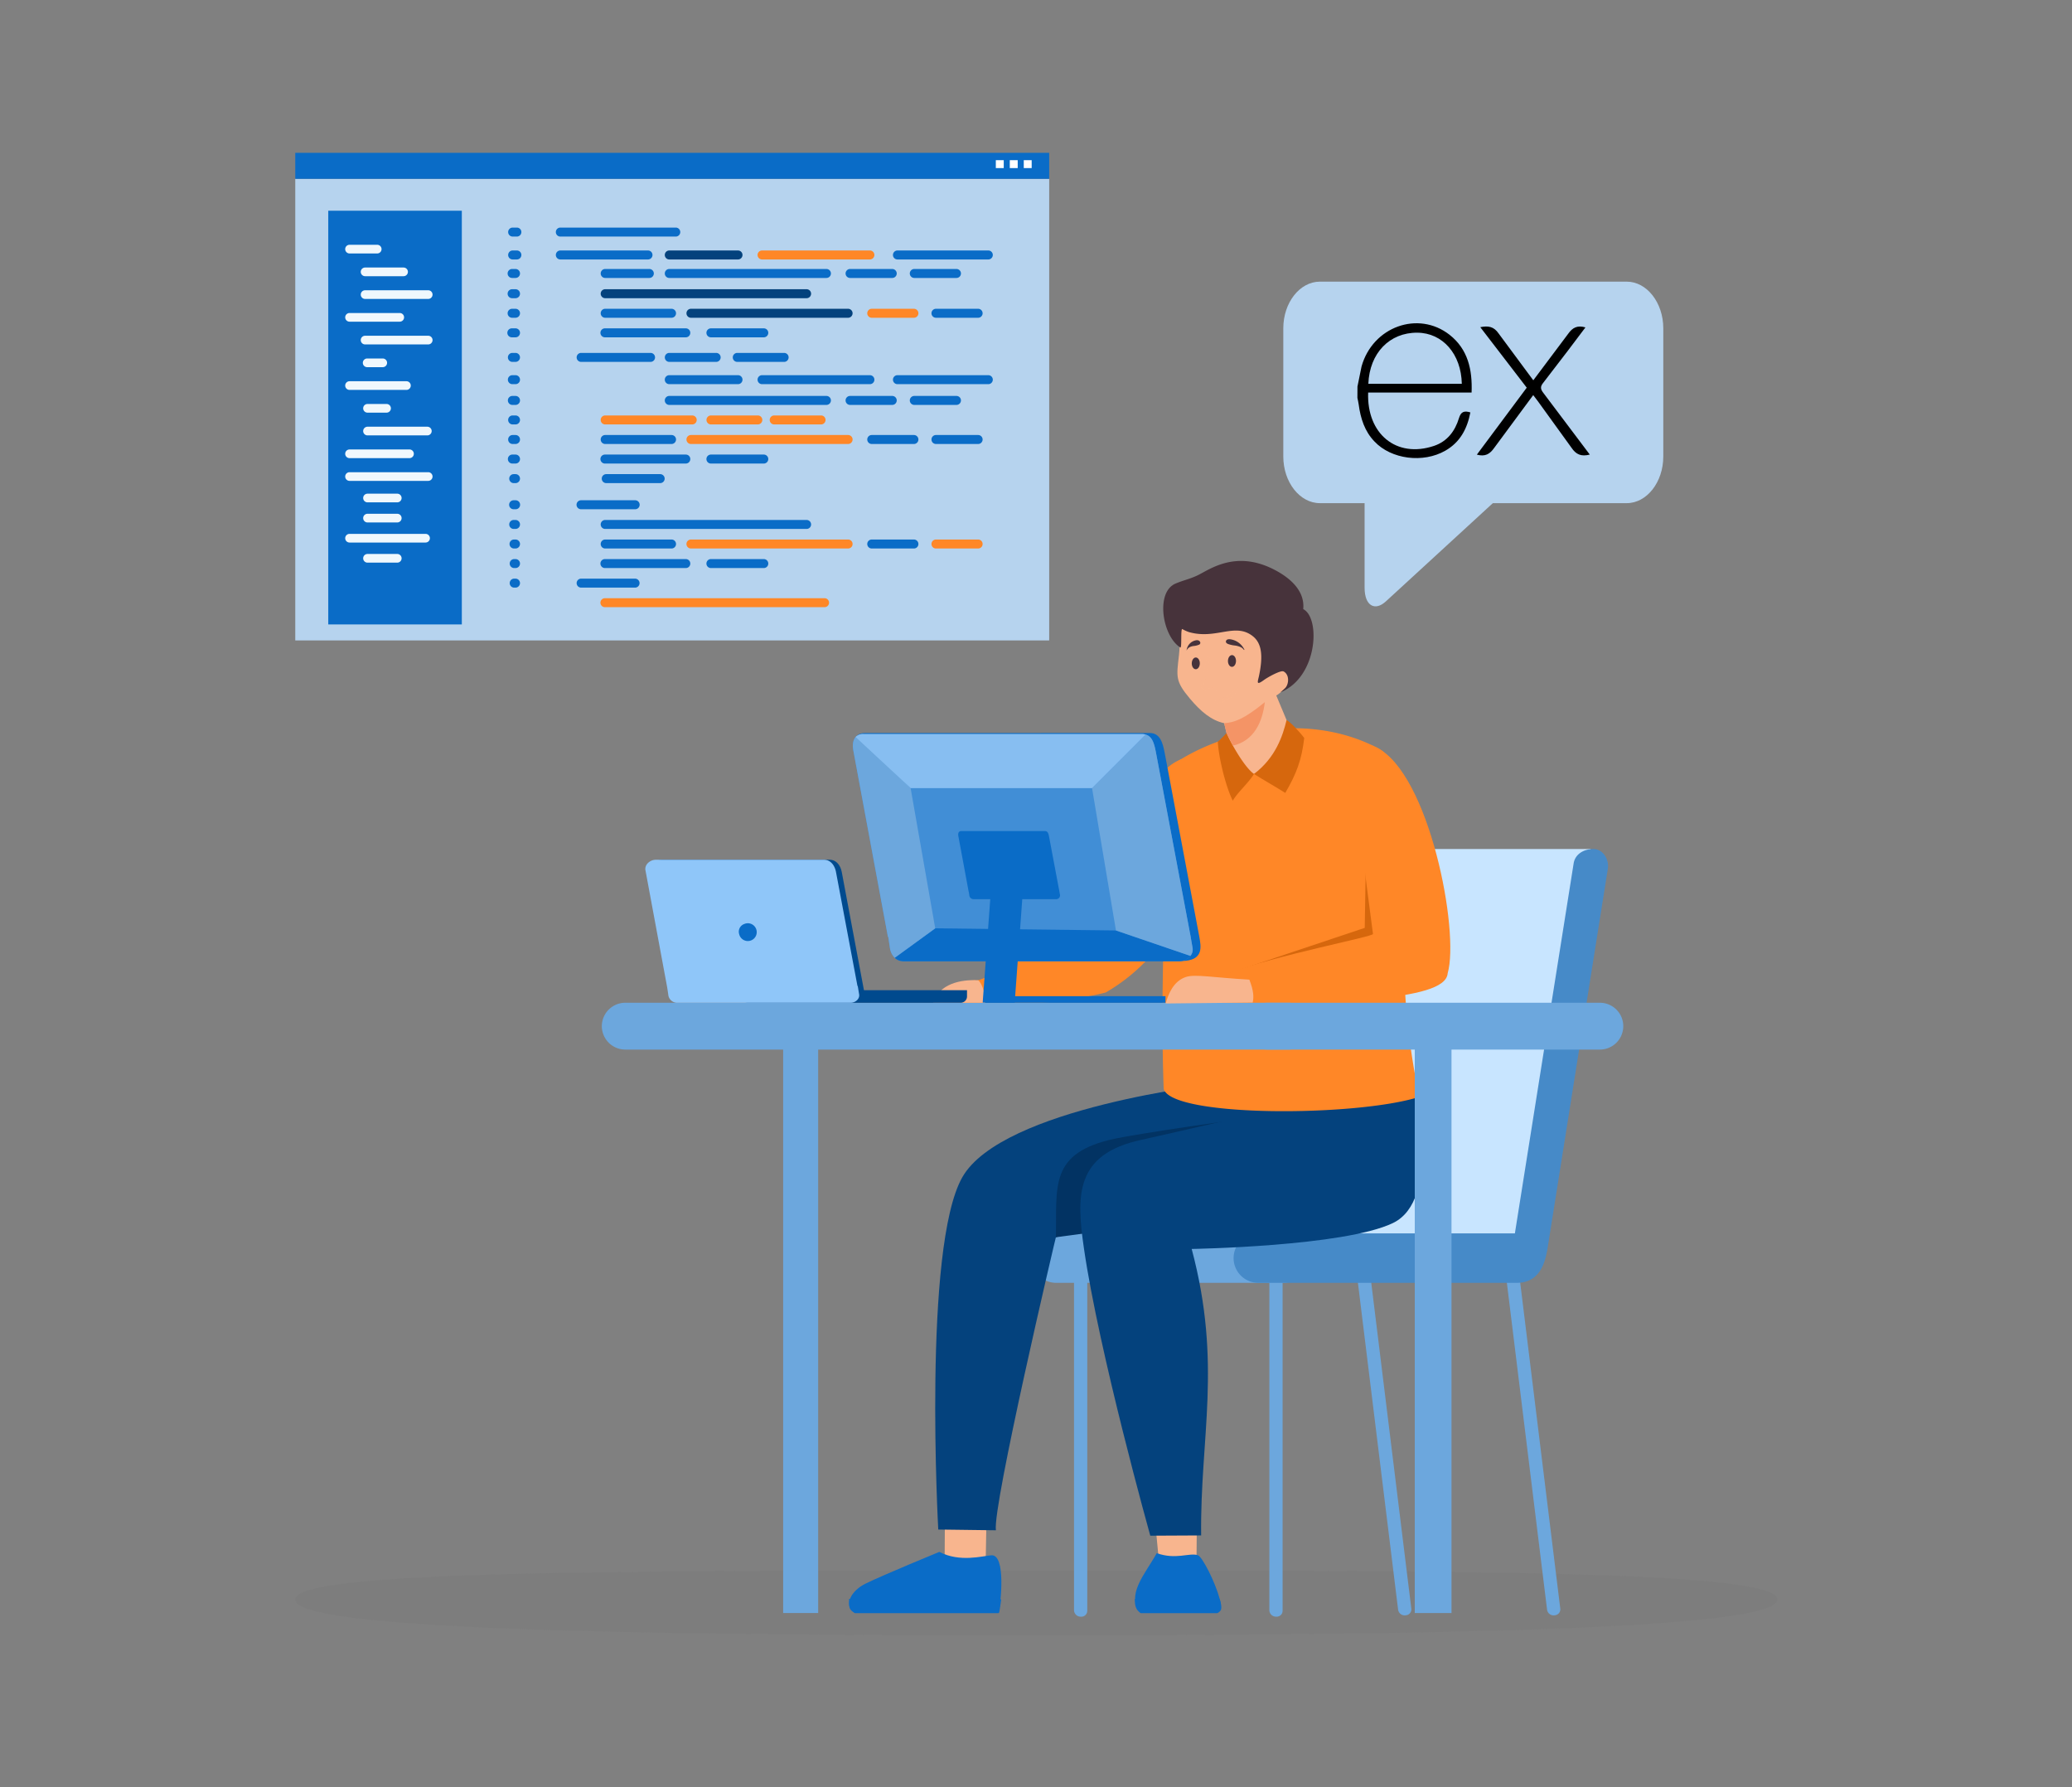 <svg xmlns="http://www.w3.org/2000/svg" xmlns:xlink="http://www.w3.org/1999/xlink" width="800" height="690" viewBox="0 0 800 690">
  <rect x="0" y="0" width="800" height="690" fill="#808080" stroke="none"/>
  <defs>
    <clipPath id="clip-path">
      <rect id="Rectangle_210" data-name="Rectangle 210" width="572.224" height="24.914" fill="none"/>
    </clipPath>
  </defs>
  <g id="ExpressJs" transform="translate(-204 -122)">
    <rect id="Rectangle_247" data-name="Rectangle 247" width="800" height="690" transform="translate(204 122)" opacity="0"/>
    <g id="ExpressJs-2" data-name="ExpressJs" transform="translate(-1626 8)">
      <g id="Group_1287" data-name="Group 1287" transform="translate(1944 720.428)" opacity="0.15">
        <g id="Group_1286" data-name="Group 1286" transform="translate(0 0)">
          <g id="Group_1285" data-name="Group 1285" clip-path="url(#clip-path)">
            <path id="Path_788" data-name="Path 788" d="M714.385,1742.947c0,11.481-130.97,13.789-288.986,13.789s-283.237-2.308-283.237-13.789,128.044-11.123,286.059-11.123,286.164-.357,286.164,11.123" transform="translate(-142.162 -1731.823)" fill="#6d6d6d"/>
          </g>
        </g>
      </g>
      <path id="Path_1142" data-name="Path 1142" d="M596.931,204.809H887.9a.061.061,0,0,1,.061.061V383a.061.061,0,0,1-.061.061H596.931a.061.061,0,0,1-.061-.061V204.87a.061.061,0,0,1,.061-.061" transform="translate(1347.13 -21.802)" fill="#b6d3ee" fill-rule="evenodd"/>
      <path id="Path_1143" data-name="Path 1143" d="M938.312,675.18h84.8a1.735,1.735,0,0,0,0-3.47h-84.8a1.735,1.735,0,1,0,0,3.47" transform="translate(1125.25 -326.759)" fill="#ff8727" fill-rule="evenodd"/>
      <path id="Path_1146" data-name="Path 1146" d="M938.313,631.633H969.54a1.735,1.735,0,1,0,0-3.47H938.313a1.735,1.735,0,1,0,0,3.47" transform="translate(1125.25 -298.317)" fill="#0a6cc7" fill-rule="evenodd"/>
      <path id="Path_1147" data-name="Path 1147" d="M938.607,609.861h25.615a1.735,1.735,0,1,0,0-3.47H938.607a1.735,1.735,0,0,0,0,3.47" transform="translate(1125.058 -284.096)" fill="#0a6cc7" fill-rule="evenodd"/>
      <path id="Path_1148" data-name="Path 1148" d="M938.606,588.088h77.763a1.735,1.735,0,0,0,0-3.47H938.606a1.735,1.735,0,1,0,0,3.47" transform="translate(1125.058 -269.875)" fill="#0a6cc7" fill-rule="evenodd"/>
      <path id="Path_1149" data-name="Path 1149" d="M1056.3,631.633h20.41a1.735,1.735,0,1,0,0-3.47H1056.3a1.735,1.735,0,1,0,0,3.47" transform="translate(1048.189 -298.317)" fill="#0a6cc7" fill-rule="evenodd"/>
      <path id="Path_1150" data-name="Path 1150" d="M1034.082,609.861h60.67a1.735,1.735,0,1,0,0-3.47h-60.67a1.735,1.735,0,0,0,0,3.47" transform="translate(1062.698 -284.096)" fill="#ff8727" fill-rule="evenodd"/>
      <path id="Path_1151" data-name="Path 1151" d="M1235.333,609.861h16.277a1.735,1.735,0,1,0,0-3.47h-16.277a1.735,1.735,0,0,0,0,3.47" transform="translate(931.251 -284.096)" fill="#0a6cc7" fill-rule="evenodd"/>
      <path id="Path_1152" data-name="Path 1152" d="M1306.828,609.861H1323.1a1.735,1.735,0,1,0,0-3.47h-16.277a1.735,1.735,0,0,0,0,3.47" transform="translate(884.554 -284.096)" fill="#ff8727" fill-rule="evenodd"/>
      <path id="Path_1153" data-name="Path 1153" d="M911.832,566.169H932.65a1.735,1.735,0,1,0,0-3.469H911.832a1.735,1.735,0,1,0,0,3.469" transform="translate(1142.546 -255.559)" fill="#0a6cc7" fill-rule="evenodd"/>
      <path id="Path_1154" data-name="Path 1154" d="M938.313,374.8H969.54a1.735,1.735,0,0,0,0-3.47H938.313a1.735,1.735,0,0,0,0,3.47" transform="translate(1125.25 -130.565)" fill="#0a6cc7" fill-rule="evenodd"/>
      <path id="Path_1155" data-name="Path 1155" d="M938.607,353.028h25.615a1.735,1.735,0,1,0,0-3.47H938.607a1.735,1.735,0,0,0,0,3.47" transform="translate(1125.058 -116.345)" fill="#0a6cc7" fill-rule="evenodd"/>
      <path id="Path_1156" data-name="Path 1156" d="M938.606,331.256h77.763a1.735,1.735,0,0,0,0-3.47H938.606a1.735,1.735,0,1,0,0,3.47" transform="translate(1125.058 -102.125)" fill="#04427d" fill-rule="evenodd"/>
      <path id="Path_1157" data-name="Path 1157" d="M1056.3,374.8h20.41a1.735,1.735,0,1,0,0-3.47H1056.3a1.735,1.735,0,0,0,0,3.47" transform="translate(1048.189 -130.565)" fill="#0a6cc7" fill-rule="evenodd"/>
      <path id="Path_1158" data-name="Path 1158" d="M1034.082,353.028h60.67a1.735,1.735,0,1,0,0-3.47h-60.67a1.735,1.735,0,0,0,0,3.47" transform="translate(1062.698 -116.345)" fill="#04427d" fill-rule="evenodd"/>
      <path id="Path_1159" data-name="Path 1159" d="M1235.333,353.028h16.277a1.735,1.735,0,1,0,0-3.47h-16.277a1.735,1.735,0,0,0,0,3.47" transform="translate(931.251 -116.345)" fill="#ff8727" fill-rule="evenodd"/>
      <path id="Path_1160" data-name="Path 1160" d="M1306.828,353.028H1323.1a1.735,1.735,0,1,0,0-3.47h-16.277a1.735,1.735,0,0,0,0,3.47" transform="translate(884.554 -116.345)" fill="#0a6cc7" fill-rule="evenodd"/>
      <path id="Path_1161" data-name="Path 1161" d="M939.78,537.077H960.6a1.735,1.735,0,1,0,0-3.47H939.78a1.735,1.735,0,1,0,0,3.47" transform="translate(1124.292 -236.557)" fill="#0a6cc7" fill-rule="evenodd"/>
      <path id="Path_1162" data-name="Path 1162" d="M938.313,515.3H969.54a1.735,1.735,0,1,0,0-3.47H938.313a1.735,1.735,0,1,0,0,3.47" transform="translate(1125.25 -222.335)" fill="#0a6cc7" fill-rule="evenodd"/>
      <path id="Path_1163" data-name="Path 1163" d="M938.607,493.531h25.615a1.735,1.735,0,1,0,0-3.47H938.607a1.735,1.735,0,0,0,0,3.47" transform="translate(1125.058 -208.115)" fill="#0a6cc7" fill-rule="evenodd"/>
      <path id="Path_1164" data-name="Path 1164" d="M938.606,471.759h33.6a1.735,1.735,0,1,0,0-3.47h-33.6a1.735,1.735,0,1,0,0,3.47" transform="translate(1125.058 -193.894)" fill="#ff8727" fill-rule="evenodd"/>
      <path id="Path_1165" data-name="Path 1165" d="M1056.3,515.3h20.41a1.735,1.735,0,1,0,0-3.47H1056.3a1.735,1.735,0,0,0,0,3.47" transform="translate(1048.189 -222.335)" fill="#0a6cc7" fill-rule="evenodd"/>
      <path id="Path_1166" data-name="Path 1166" d="M1034.082,493.531h60.67a1.735,1.735,0,1,0,0-3.47h-60.67a1.735,1.735,0,0,0,0,3.47" transform="translate(1062.698 -208.115)" fill="#ff8727" fill-rule="evenodd"/>
      <path id="Path_1167" data-name="Path 1167" d="M1235.333,493.531h16.277a1.735,1.735,0,1,0,0-3.47h-16.277a1.735,1.735,0,0,0,0,3.47" transform="translate(931.251 -208.115)" fill="#0a6cc7" fill-rule="evenodd"/>
      <path id="Path_1168" data-name="Path 1168" d="M1306.828,493.531H1323.1a1.735,1.735,0,1,0,0-3.47h-16.277a1.735,1.735,0,0,0,0,3.47" transform="translate(884.554 -208.115)" fill="#0a6cc7" fill-rule="evenodd"/>
      <path id="Path_1169" data-name="Path 1169" d="M1009.956,308.729h60.67a1.735,1.735,0,1,0,0-3.47h-60.67a1.735,1.735,0,1,0,0,3.47" transform="translate(1078.456 -87.411)" fill="#0a6cc7" fill-rule="evenodd"/>
      <path id="Path_1170" data-name="Path 1170" d="M1211.205,308.729h16.277a1.735,1.735,0,0,0,0-3.47h-16.277a1.735,1.735,0,1,0,0,3.47" transform="translate(947.01 -87.411)" fill="#0a6cc7" fill-rule="evenodd"/>
      <path id="Path_1171" data-name="Path 1171" d="M1282.7,308.729h16.277a1.735,1.735,0,1,0,0-3.47H1282.7a1.735,1.735,0,1,0,0,3.47" transform="translate(900.312 -87.411)" fill="#0a6cc7" fill-rule="evenodd"/>
      <path id="Path_1172" data-name="Path 1172" d="M1009.956,288.132h26.532a1.735,1.735,0,0,0,0-3.47h-26.532a1.735,1.735,0,0,0,0,3.47" transform="translate(1078.456 -73.958)" fill="#04427d" fill-rule="evenodd"/>
      <path id="Path_1173" data-name="Path 1173" d="M1113.229,288.132h41.636a1.735,1.735,0,1,0,0-3.47h-41.636a1.735,1.735,0,1,0,0,3.47" transform="translate(1011.003 -73.958)" fill="#ff8727" fill-rule="evenodd"/>
      <path id="Path_1174" data-name="Path 1174" d="M1263.942,288.132h35.08a1.735,1.735,0,0,0,0-3.47h-35.08a1.735,1.735,0,0,0,0,3.47" transform="translate(912.565 -73.958)" fill="#0a6cc7" fill-rule="evenodd"/>
      <path id="Path_1175" data-name="Path 1175" d="M1009.956,450.035h60.67a1.735,1.735,0,1,0,0-3.47h-60.67a1.735,1.735,0,1,0,0,3.47" transform="translate(1078.456 -179.705)" fill="#0a6cc7" fill-rule="evenodd"/>
      <path id="Path_1176" data-name="Path 1176" d="M1211.205,450.035h16.277a1.735,1.735,0,0,0,0-3.47h-16.277a1.735,1.735,0,1,0,0,3.47" transform="translate(947.01 -179.705)" fill="#0a6cc7" fill-rule="evenodd"/>
      <path id="Path_1177" data-name="Path 1177" d="M1282.7,450.035h16.277a1.735,1.735,0,1,0,0-3.47H1282.7a1.735,1.735,0,1,0,0,3.47" transform="translate(900.312 -179.705)" fill="#0a6cc7" fill-rule="evenodd"/>
      <path id="Path_1178" data-name="Path 1178" d="M1009.956,426.938h26.532a1.735,1.735,0,0,0,0-3.47h-26.532a1.735,1.735,0,0,0,0,3.47" transform="translate(1078.456 -164.619)" fill="#0a6cc7" fill-rule="evenodd"/>
      <path id="Path_1179" data-name="Path 1179" d="M1113.229,426.938h41.636a1.735,1.735,0,1,0,0-3.47h-41.636a1.735,1.735,0,1,0,0,3.47" transform="translate(1011.003 -164.619)" fill="#0a6cc7" fill-rule="evenodd"/>
      <path id="Path_1180" data-name="Path 1180" d="M1263.942,426.938h35.08a1.735,1.735,0,0,0,0-3.47h-35.08a1.735,1.735,0,0,0,0,3.47" transform="translate(912.565 -164.619)" fill="#0a6cc7" fill-rule="evenodd"/>
      <rect id="Rectangle_240" data-name="Rectangle 240" width="51.567" height="159.721" transform="translate(1956.744 195.356)" fill="#0a6cc7"/>
      <path id="Path_1181" data-name="Path 1181" d="M1056.36,471.759h18.089a1.735,1.735,0,1,0,0-3.47H1056.36a1.735,1.735,0,1,0,0,3.47" transform="translate(1048.147 -193.894)" fill="#ff8727" fill-rule="evenodd"/>
      <path id="Path_1182" data-name="Path 1182" d="M1126.749,471.759h18.089a1.735,1.735,0,1,0,0-3.47h-18.089a1.735,1.735,0,1,0,0,3.47" transform="translate(1002.173 -193.894)" fill="#ff8727" fill-rule="evenodd"/>
      <path id="Path_1183" data-name="Path 1183" d="M911.832,402.138h26.8a1.735,1.735,0,0,0,0-3.47h-26.8a1.735,1.735,0,1,0,0,3.47" transform="translate(1142.546 -148.421)" fill="#0a6cc7" fill-rule="evenodd"/>
      <path id="Path_1184" data-name="Path 1184" d="M1009.982,402.138h18.089a1.735,1.735,0,1,0,0-3.47h-18.089a1.735,1.735,0,1,0,0,3.47" transform="translate(1078.439 -148.421)" fill="#0a6cc7" fill-rule="evenodd"/>
      <path id="Path_1185" data-name="Path 1185" d="M1085.634,402.138h18.089a1.735,1.735,0,1,0,0-3.47h-18.089a1.735,1.735,0,1,0,0,3.47" transform="translate(1029.027 -148.421)" fill="#0a6cc7" fill-rule="evenodd"/>
      <path id="Path_1186" data-name="Path 1186" d="M674.142,558.721H685.63a1.68,1.68,0,0,0,1.675-1.675h0a1.68,1.68,0,0,0-1.675-1.675H674.142a1.68,1.68,0,0,0-1.675,1.675h0a1.68,1.68,0,0,0,1.675,1.675" transform="translate(1297.754 -250.772)" fill="#f0f8fd" fill-rule="evenodd"/>
      <path id="Path_1187" data-name="Path 1187" d="M654.139,534.808h30.375a1.679,1.679,0,0,0,1.675-1.675h0a1.68,1.68,0,0,0-1.675-1.675H654.139a1.68,1.68,0,0,0-1.675,1.675h0a1.68,1.68,0,0,0,1.675,1.675" transform="translate(1310.819 -235.153)" fill="#f0f8fd" fill-rule="evenodd"/>
      <path id="Path_1188" data-name="Path 1188" d="M654.139,509.495h23.148a1.675,1.675,0,1,0,0-3.35H654.139a1.675,1.675,0,1,0,0,3.35" transform="translate(1310.819 -218.62)" fill="#f0f8fd" fill-rule="evenodd"/>
      <path id="Path_1189" data-name="Path 1189" d="M674.144,484.181h23.1a1.68,1.68,0,0,0,1.675-1.675h0a1.68,1.68,0,0,0-1.675-1.675h-23.1a1.68,1.68,0,0,0-1.675,1.675h0a1.679,1.679,0,0,0,1.675,1.675" transform="translate(1297.753 -202.086)" fill="#f0f8fd" fill-rule="evenodd"/>
      <path id="Path_1190" data-name="Path 1190" d="M674.143,458.868H681.5a1.68,1.68,0,0,0,1.675-1.675h0a1.68,1.68,0,0,0-1.675-1.675h-7.358a1.68,1.68,0,0,0-1.675,1.675h0a1.68,1.68,0,0,0,1.675,1.675" transform="translate(1297.753 -185.553)" fill="#f0f8fd" fill-rule="evenodd"/>
      <path id="Path_1191" data-name="Path 1191" d="M654.139,433.554h21.967a1.675,1.675,0,0,0,0-3.35H654.139a1.675,1.675,0,0,0,0,3.35" transform="translate(1310.819 -169.019)" fill="#f0f8fd" fill-rule="evenodd"/>
      <path id="Path_1192" data-name="Path 1192" d="M673.766,408.241h6.013a1.675,1.675,0,0,0,0-3.35h-6.013a1.675,1.675,0,0,0,0,3.35" transform="translate(1297.999 -152.486)" fill="#f0f8fd" fill-rule="evenodd"/>
      <path id="Path_1193" data-name="Path 1193" d="M671.455,382.928h24.369a1.675,1.675,0,0,0,0-3.35H671.455a1.675,1.675,0,0,0,0,3.35" transform="translate(1299.509 -135.953)" fill="#f0f8fd" fill-rule="evenodd"/>
      <path id="Path_1194" data-name="Path 1194" d="M654.139,357.614h19.385a1.68,1.68,0,0,0,1.675-1.675h0a1.68,1.68,0,0,0-1.675-1.675H654.139a1.68,1.68,0,0,0-1.675,1.675h0a1.68,1.68,0,0,0,1.675,1.675" transform="translate(1310.819 -119.419)" fill="#f0f8fd" fill-rule="evenodd"/>
      <path id="Path_1195" data-name="Path 1195" d="M671.455,332.3h24.369a1.68,1.68,0,0,0,1.675-1.675h0a1.68,1.68,0,0,0-1.675-1.675H671.455a1.68,1.68,0,0,0-1.675,1.675h0a1.68,1.68,0,0,0,1.675,1.675" transform="translate(1299.509 -102.886)" fill="#f0f8fd" fill-rule="evenodd"/>
      <path id="Path_1196" data-name="Path 1196" d="M671.455,306.987H686.31a1.68,1.68,0,0,0,1.675-1.675h0a1.68,1.68,0,0,0-1.675-1.675H671.455a1.68,1.68,0,0,0-1.675,1.675h0a1.68,1.68,0,0,0,1.675,1.675" transform="translate(1299.509 -86.352)" fill="#f0f8fd" fill-rule="evenodd"/>
      <path id="Path_1197" data-name="Path 1197" d="M654.139,281.674h10.682a1.675,1.675,0,0,0,0-3.35H654.139a1.675,1.675,0,0,0,0,3.35" transform="translate(1310.819 -69.819)" fill="#f0f8fd" fill-rule="evenodd"/>
      <path id="Path_1198" data-name="Path 1198" d="M674.142,581.088H685.63a1.675,1.675,0,1,0,0-3.35H674.142a1.675,1.675,0,1,0,0,3.35" transform="translate(1297.754 -265.381)" fill="#f0f8fd" fill-rule="evenodd"/>
      <path id="Path_1199" data-name="Path 1199" d="M654.139,603.453H683.49a1.68,1.68,0,0,0,1.675-1.675h0a1.68,1.68,0,0,0-1.675-1.675H654.139a1.68,1.68,0,0,0-1.675,1.675h0a1.68,1.68,0,0,0,1.675,1.675" transform="translate(1310.819 -279.989)" fill="#f0f8fd" fill-rule="evenodd"/>
      <path id="Path_1200" data-name="Path 1200" d="M674.142,625.82H685.63a1.675,1.675,0,0,0,0-3.35H674.142a1.675,1.675,0,0,0,0,3.35" transform="translate(1297.754 -294.598)" fill="#f0f8fd" fill-rule="evenodd"/>
      <path id="Path_1201" data-name="Path 1201" d="M938.608,308.729h17.041a1.735,1.735,0,1,0,0-3.47H938.608a1.735,1.735,0,0,0,0,3.47" transform="translate(1125.057 -87.411)" fill="#0a6cc7" fill-rule="evenodd"/>
      <path id="Path_1202" data-name="Path 1202" d="M888.678,288.132h33.844a1.735,1.735,0,0,0,0-3.47H888.678a1.735,1.735,0,0,0,0,3.47" transform="translate(1157.669 -73.958)" fill="#0a6cc7" fill-rule="evenodd"/>
      <path id="Path_1203" data-name="Path 1203" d="M888.678,262.647h44.571a1.735,1.735,0,1,0,0-3.47H888.678a1.735,1.735,0,1,0,0,3.47" transform="translate(1157.669 -57.313)" fill="#0a6cc7" fill-rule="evenodd"/>
      <path id="Path_1204" data-name="Path 1204" d="M835.595,262.647h1.631a1.735,1.735,0,1,0,0-3.47h-1.631a1.735,1.735,0,1,0,0,3.47" transform="translate(1192.34 -57.313)" fill="#0a6cc7" fill-rule="evenodd"/>
      <path id="Path_1205" data-name="Path 1205" d="M835.595,288.132h1.631a1.735,1.735,0,1,0,0-3.47h-1.631a1.735,1.735,0,0,0,0,3.47" transform="translate(1192.34 -73.958)" fill="#0a6cc7" fill-rule="evenodd"/>
      <path id="Path_1206" data-name="Path 1206" d="M834.7,374.8h1.415a1.735,1.735,0,0,0,0-3.47H834.7a1.735,1.735,0,1,0,0,3.47" transform="translate(1192.924 -130.565)" fill="#0a6cc7" fill-rule="evenodd"/>
      <path id="Path_1207" data-name="Path 1207" d="M834.995,353.028h1.313a1.735,1.735,0,0,0,0-3.47h-1.313a1.735,1.735,0,0,0,0,3.47" transform="translate(1192.732 -116.345)" fill="#0a6cc7" fill-rule="evenodd"/>
      <path id="Path_1208" data-name="Path 1208" d="M834.995,331.256h1.313a1.735,1.735,0,0,0,0-3.47h-1.313a1.735,1.735,0,1,0,0,3.47" transform="translate(1192.732 -102.125)" fill="#0a6cc7" fill-rule="evenodd"/>
      <path id="Path_1209" data-name="Path 1209" d="M834.995,308.729h1.313a1.735,1.735,0,1,0,0-3.47h-1.313a1.735,1.735,0,1,0,0,3.47" transform="translate(1192.732 -87.411)" fill="#0a6cc7" fill-rule="evenodd"/>
      <path id="Path_1210" data-name="Path 1210" d="M835.28,450.035h1.214a1.735,1.735,0,0,0,0-3.47H835.28a1.735,1.735,0,1,0,0,3.47" transform="translate(1192.546 -179.705)" fill="#0a6cc7" fill-rule="evenodd"/>
      <path id="Path_1211" data-name="Path 1211" d="M835.28,426.938h1.214a1.735,1.735,0,0,0,0-3.47H835.28a1.735,1.735,0,1,0,0,3.47" transform="translate(1192.546 -164.619)" fill="#0a6cc7" fill-rule="evenodd"/>
      <path id="Path_1212" data-name="Path 1212" d="M835.306,402.138h1.2a1.735,1.735,0,1,0,0-3.47h-1.2a1.735,1.735,0,1,0,0,3.47" transform="translate(1192.529 -148.421)" fill="#0a6cc7" fill-rule="evenodd"/>
      <path id="Path_1213" data-name="Path 1213" d="M836.793,537.077h.689a1.735,1.735,0,1,0,0-3.47h-.689a1.735,1.735,0,1,0,0,3.47" transform="translate(1191.557 -236.557)" fill="#0a6cc7" fill-rule="evenodd"/>
      <path id="Path_1214" data-name="Path 1214" d="M835.28,515.3h1.214a1.735,1.735,0,0,0,0-3.47H835.28a1.735,1.735,0,1,0,0,3.47" transform="translate(1192.546 -222.335)" fill="#0a6cc7" fill-rule="evenodd"/>
      <path id="Path_1215" data-name="Path 1215" d="M835.583,493.531h1.109a1.735,1.735,0,1,0,0-3.47h-1.109a1.735,1.735,0,0,0,0,3.47" transform="translate(1192.348 -208.115)" fill="#0a6cc7" fill-rule="evenodd"/>
      <path id="Path_1216" data-name="Path 1216" d="M835.582,471.759h1.109a1.735,1.735,0,1,0,0-3.47h-1.109a1.735,1.735,0,1,0,0,3.47" transform="translate(1192.348 -193.894)" fill="#0a6cc7" fill-rule="evenodd"/>
      <path id="Path_1218" data-name="Path 1218" d="M837.317,631.633h.507a1.735,1.735,0,1,0,0-3.47h-.507a1.735,1.735,0,1,0,0,3.47" transform="translate(1191.215 -298.317)" fill="#0a6cc7" fill-rule="evenodd"/>
      <path id="Path_1219" data-name="Path 1219" d="M837.13,609.861h.572a1.735,1.735,0,0,0,0-3.47h-.572a1.735,1.735,0,0,0,0,3.47" transform="translate(1191.337 -284.096)" fill="#0a6cc7" fill-rule="evenodd"/>
      <path id="Path_1220" data-name="Path 1220" d="M836.793,588.088h.689a1.735,1.735,0,0,0,0-3.47h-.689a1.735,1.735,0,0,0,0,3.47" transform="translate(1191.557 -269.875)" fill="#0a6cc7" fill-rule="evenodd"/>
      <path id="Path_1221" data-name="Path 1221" d="M836.793,566.169h.689a1.735,1.735,0,1,0,0-3.469h-.689a1.735,1.735,0,1,0,0,3.469" transform="translate(1191.557 -255.559)" fill="#0a6cc7" fill-rule="evenodd"/>
      <rect id="Rectangle_241" data-name="Rectangle 241" width="291.09" height="10.042" transform="translate(1944 173)" fill="#0a6cc7"/>
      <rect id="Rectangle_242" data-name="Rectangle 242" width="3.054" height="3.054" transform="translate(2214.49 175.839)" fill="#fff"/>
      <rect id="Rectangle_243" data-name="Rectangle 243" width="3.054" height="3.054" transform="translate(2219.883 175.839)" fill="#fff"/>
      <rect id="Rectangle_244" data-name="Rectangle 244" width="3.054" height="3.054" transform="translate(2225.276 175.839)" fill="#fff"/>
      <path id="Path_1145" data-name="Path 1145" d="M911.832,653.406H932.65a1.735,1.735,0,0,0,0-3.47H911.832a1.735,1.735,0,1,0,0,3.47" transform="translate(1142.546 -312.537)" fill="#0a6cc7" fill-rule="evenodd"/>
      <path id="Path_1217" data-name="Path 1217" d="M837.317,653.406h.507a1.735,1.735,0,1,0,0-3.47h-.507a1.735,1.735,0,0,0,0,3.47" transform="translate(1191.215 -312.537)" fill="#0a6cc7" fill-rule="evenodd"/>
      <path id="Path_1144" data-name="Path 1144" d="M1209.881,675.18H1230.7a1.735,1.735,0,1,0,0-3.47h-20.819a1.735,1.735,0,1,0,0,3.47" transform="translate(964.755 -271.444)" fill="#fff" fill-rule="evenodd"/>
      <path id="Path_1222" data-name="Path 1222" d="M1901.086,1264.953l-5.073.663,15.832,128.735a2.543,2.543,0,0,0,2.849,2.208l.289-.038a2.3,2.3,0,0,0,1.971-2.543Z" transform="translate(515.474 -658.921)" fill="#6ca7dd" fill-rule="evenodd"/>
      <path id="Path_1223" data-name="Path 1223" d="M1637.644,1264.394h-5.114v129.767a2.564,2.564,0,0,0,2.557,2.557h.291a2.272,2.272,0,0,0,2.266-2.265Z" transform="translate(687.568 -658.556)" fill="#6ca7dd" fill-rule="evenodd"/>
      <path id="Path_1224" data-name="Path 1224" d="M1420.207,1264.394h-5.114v129.767a2.564,2.564,0,0,0,2.557,2.557h.291a2.272,2.272,0,0,0,2.266-2.265Z" transform="translate(829.587 -658.556)" fill="#6ca7dd" fill-rule="evenodd"/>
      <path id="Path_1225" data-name="Path 1225" d="M1735.27,1264.953l-5.073.663,15.832,128.735a2.543,2.543,0,0,0,2.849,2.208l.289-.038a2.294,2.294,0,0,0,1.971-2.543Z" transform="translate(623.777 -658.921)" fill="#6ca7dd" fill-rule="evenodd"/>
      <path id="Path_1226" data-name="Path 1226" d="M1380.475,726.966c-6.691,21.283-16.428,41.942-38.286,54.59-19.207,4.934-58.558,7.446-57.407,2.72,1.063-4.365.029-5.224,6.731-7.5,3.964,2.457,46.67-29.026,47.143-29.138,3.29-.78,13.042-47.859,32.447-56.055,2.185-1.8,14.828,24.711,9.371,35.379" transform="translate(914.716 -284.37)" fill="#ff8727" fill-rule="evenodd"/>
      <path id="Path_1227" data-name="Path 1227" d="M1506.995,810.611a64.007,64.007,0,0,1-12.639,15.826c4.225-8.761,13.106-46.891,13.106-46.891Z" transform="translate(777.817 -341.877)" fill="#ef8200" fill-rule="evenodd"/>
      <path id="Path_1228" data-name="Path 1228" d="M1464.773,1219.247h-87.655a9.575,9.575,0,0,0-9.547,9.547h0a9.575,9.575,0,0,0,9.547,9.547h87.655a9.575,9.575,0,0,0,9.547-9.547h0a9.575,9.575,0,0,0-9.547-9.547" transform="translate(860.626 -629.068)" fill="#6ca7dd" fill-rule="evenodd"/>
      <path id="Path_1229" data-name="Path 1229" d="M1678,791.413h89.279l-22.454,148.749-89.279.081h0a6.66,6.66,0,0,1-1.047-.081h0c-3.677,0-6.133-4.014-5.559-7.646l21.414-135.544c.573-3.632,3.969-5.559,7.646-5.559Z" transform="translate(676.906 -349.628)" fill="#c8e5ff" fill-rule="evenodd"/>
      <path id="Path_1230" data-name="Path 1230" d="M1724.016,796.972l-22.686,142.835H1602.27a9.547,9.547,0,1,0,0,19.094h99.8c9.526,0,11.178-8.922,12.036-14.327l23.112-145.516c.576-3.631-1.883-7.646-5.559-7.646h0c-3.677,0-7.069,1.93-7.646,5.559" transform="translate(713.568 -349.628)" fill="#468ac8" fill-rule="evenodd"/>
      <path id="Path_1231" data-name="Path 1231" d="M1271.015,1557.027l.111-18.586,16.039.464-.337,19.024Z" transform="translate(923.691 -837.55)" fill="#f8b58e" fill-rule="evenodd"/>
      <path id="Path_1232" data-name="Path 1232" d="M1404.875,1059.576l-35.706-6.771s-82.8,9.052-98.131,36.067-9.283,136-9.283,136l22.259.291c-1.444-8.975,23.075-113.1,23.155-113.122l93.324-33.215Z" transform="translate(930.507 -520.356)" fill="#04427d" fill-rule="evenodd"/>
      <path id="Path_1233" data-name="Path 1233" d="M1492.606,1072.326l-12.546,5.629c-10.316.191-54.994,7.169-62.484,8.782-25.382,5.467-22.261,18.361-22.676,38.049l18.437-2.5,74.887-30.713Z" transform="translate(842.775 -533.106)" fill="#023363" fill-rule="evenodd"/>
      <path id="Path_1234" data-name="Path 1234" d="M1506.592,1552.664l-1.529-16.164,16.219.389-.155,18.509Z" transform="translate(770.824 -836.282)" fill="#f8b58e" fill-rule="evenodd"/>
      <path id="Path_1235" data-name="Path 1235" d="M1491.437,1575.212c-4.583,8.236-12.053,16.113-6.221,23.108h29.69c.049-.134.1-.279.144-.434.288-.959,1.673-1.358.746-4.866-1.721-6.513-6.778-16.523-8.515-17.038-3.446-1.021-8.338,1.857-15.844-.77" transform="translate(785.181 -861.567)" fill="#0a6cc7" fill-rule="evenodd"/>
      <path id="Path_1236" data-name="Path 1236" d="M1482.837,1626.129l0,.013c-.066,2.19.16,4.119,2.214,5.434h29.691c1.532-.889,1.934-1.5.89-5.3Z" transform="translate(785.348 -894.823)" fill="#0a6cc7" fill-rule="evenodd"/>
      <path id="Path_1238" data-name="Path 1238" d="M1551.224,1061.037s10.377,41.88-8.471,50.905-77.66,9.98-77.66,9.98c11.857,44.51,3.2,72.692,3.651,110.606l-19.641.1s-19.8-70.794-25.615-110.933c-2.934-20.25-3.549-36.352,22.1-41.878,8.627-1.858,64.775-14.867,64.775-14.867Z" transform="translate(825.018 -525.733)" fill="#04427d" fill-rule="evenodd"/>
      <path id="Path_1239" data-name="Path 1239" d="M1601.331,668.593c14.061,32.262-2.549,64.055,11.4,130.69-24.175,7.709-95.621,7.945-98.7-3.095-1.49-42.143.936-82.54,2.644-124.66,21.382-14.818,52.655-19.667,77.148-8.311a24.834,24.834,0,0,1,4.6,2.472c1.257,1,1.672,2.1,2.91,2.9" transform="translate(765.267 -261.803)" fill="#ff8727" fill-rule="evenodd"/>
      <path id="Path_1240" data-name="Path 1240" d="M1588.407,842.095l52.133-17.445.349-21.2,5.784-7.755s11.792,18.038,11.839,19.258-5.209,19.555-4.736,19.576-31.118,10.525-33.716,11.136-31.652-3.565-31.652-3.565" transform="translate(716.387 -352.421)" fill="#d6670d" fill-rule="evenodd"/>
      <path id="Path_1241" data-name="Path 1241" d="M1638.109,678.166c20.388,10.013,32.136,71.041,27.468,87.167-.8,11.59-48.161,10.087-81.883,14.529-4.628-3.406-8.405-7.894-4.083-14.184,20.71-7.616,57.187-14.411,57.124-15.516-2.877-22.087-7.247-52.413-5.662-67.092.187-1.74,5.26-5.776,7.035-4.9" transform="translate(723.373 -275.581)" fill="#ff8727" fill-rule="evenodd"/>
      <rect id="Rectangle_245" data-name="Rectangle 245" width="13.519" height="218.997" transform="translate(2132.378 517.757)" fill="#6ca7dd"/>
      <path id="Path_1242" data-name="Path 1242" d="M898.5,962.532h256.87V980.61H898.5a9.065,9.065,0,0,1-9.039-9.039h0a9.065,9.065,0,0,1,9.039-9.039" transform="translate(1172.903 -461.394)" fill="#6ca7dd" fill-rule="evenodd"/>
      <path id="Path_1243" data-name="Path 1243" d="M1613.208,962.532h128.408a9.039,9.039,0,0,1,0,18.079h-57.282v217.537h-14.185V980.61h-56.942a9.039,9.039,0,0,1,0-18.079" transform="translate(706.092 -461.394)" fill="#6ca7dd" fill-rule="evenodd"/>
      <path id="Path_1244" data-name="Path 1244" d="M1199.537,1573.784s-21.385,8.783-28.513,12.275c-5.537,2.712-8.673,8.418-4.125,11.327h55.388c.049-.133.1-.278.144-.433.822-2.738,2.975-22.291-2.786-21.857-3.576.27-12.105,2.809-20.107-1.313" transform="translate(993.121 -860.634)" fill="#0a6cc7" fill-rule="evenodd"/>
      <path id="Path_1245" data-name="Path 1245" d="M1164.639,1626.163l0,.014.049,2.207c.084,1.736.7,2.276,2.17,3.215H1222.5q.073-.2.144-.433c.161-.534.555-3.314.748-4.856Z" transform="translate(993.172 -894.845)" fill="#0a6cc7" fill-rule="evenodd"/>
      <path id="Path_1247" data-name="Path 1247" d="M1531.094,541.8c4.22,5.037,8.3,8.48,13.289,9.57l2.125,8.857c-1.5,6.269-.088,11.5,7.951,11.027,21.436-3.959,15.358-18.092,15.01-18.738l-4.964-11.849c.695-.206,5.868-4.684,7.281-5.511s2.955-4.291,2.373-7.426-5.133-1-5.133-1c3.926-9.307,8.963-17.342-1.242-22.478s-30.753-4.687-30.753-4.687l-12.738-1.3c2.458,3.709,3.655,17.735,2.63,26.913-.917,8.232-1.495,9.859,4.171,16.622" transform="translate(758.263 -158.161)" fill="#f8b58e" fill-rule="evenodd"/>
      <path id="Path_1248" data-name="Path 1248" d="M1615.419,668.676c3.447,2.185,8.638,5.134,12.084,7.32,4.4-7.56,6.363-12.89,7.316-21.223-1.266-1.742-5.249-6.164-6.822-6.907-1.424,5.984-4.2,14.508-12.578,20.811" transform="translate(698.744 -255.869)" fill="#d6670d" fill-rule="evenodd"/>
      <path id="Path_1249" data-name="Path 1249" d="M1589.114,678.088c-2.08,3.445-6.109,6.859-8.188,10.3-2.562-4.976-5.44-16.309-5.781-22.768a30.257,30.257,0,0,0,3.359-3.351c1.877,4.262,6.982,13.266,10.61,15.815" transform="translate(725.048 -265.28)" fill="#d6670d" fill-rule="evenodd"/>
      <path id="Path_1250" data-name="Path 1250" d="M1597.916,627.962c-.911,7.679-4.2,14.958-12.327,16.777l-2.469-4.875-.907-3.781c3.912-.284,7.531-1.453,15.7-8.12" transform="translate(720.433 -242.87)" fill="#f49466" fill-rule="evenodd"/>
      <path id="Path_1251" data-name="Path 1251" d="M1278.2,946.09c-8.294-.042-17.563.067-20.017-.038,2.429-7.236,10.6-9.028,17.416-8.633,1.637,1.119,3.18,6.7,2.6,8.671" transform="translate(932.073 -444.958)" fill="#f8b58e" fill-rule="evenodd"/>
      <path id="Path_1252" data-name="Path 1252" d="M1173.666,662.281l110.213-.033c4.067,0,5.083,3.841,5.844,7.882l13.354,70.893c.549,3.436,2.04,9.245-7.047,9.272l-107.491.078-18.866-81.381c-.672-3.478.49-6.709,3.993-6.71" transform="translate(990.002 -265.264)" fill="#0a6cc7" fill-rule="evenodd"/>
      <path id="Path_1253" data-name="Path 1253" d="M1172.941,663.4H1280.4c4.068,0,4.84,3.441,5.6,7.483l13.354,70.892h-.013l.736,4.214c.486,2.781-2.312,5.136-5.135,5.136H1188.354c-2.823,0-4.723-2.342-5.135-5.136l-.623-4.214h-.136l-13.354-71.931c-.647-3.483.333-6.444,3.835-6.444" transform="translate(990.376 -266.016)" fill="#418ed6" fill-rule="evenodd"/>
      <path id="Path_1254" data-name="Path 1254" d="M1329.676,890.336a5.615,5.615,0,0,1-4.3,2.061H1218.784a4.65,4.65,0,0,1-3.275-1.322l15.641-11.381,69.774.827Z" transform="translate(959.945 -407.289)" fill="#0a6cc7" fill-rule="evenodd"/>
      <path id="Path_1255" data-name="Path 1255" d="M1185.079,751.122a6.6,6.6,0,0,1-1.86-3.813l-.623-4.214h-.136l-13.354-71.931c-.457-2.463-.1-4.664,1.385-5.742l20.724,20.183,9.506,54.136Z" transform="translate(990.375 -267.337)" fill="#6ca7dd" fill-rule="evenodd"/>
      <path id="Path_1256" data-name="Path 1256" d="M1455.84,663.978c2.742.79,3.4,3.815,4.057,7.282l13.355,70.892h-.013l.736,4.214a3.843,3.843,0,0,1-.836,3.075l-28.752-9.815-9.231-54.964Z" transform="translate(816.483 -266.394)" fill="#6ca7dd" fill-rule="evenodd"/>
      <path id="Path_1257" data-name="Path 1257" d="M1174.936,663.4H1282.4a5.555,5.555,0,0,1,1.545.2l-20.685,20.685h-70.049l-21.236-19.721a3.773,3.773,0,0,1,2.963-1.165" transform="translate(988.381 -266.016)" fill="#87bef1" fill-rule="evenodd"/>
      <path id="Path_1258" data-name="Path 1258" d="M1287.37,771.416h32.214c1.219,0,1.451,1.031,1.679,2.243l4,21.252h0l.221,1.263a1.465,1.465,0,0,1-1.539,1.54H1291.99a1.638,1.638,0,0,1-1.539-1.54l-.187-1.263h-.041l-4-21.563c-.194-1.044.1-1.932,1.15-1.932" transform="translate(913.797 -336.567)" fill="#0a6cc7" fill-rule="evenodd"/>
      <path id="Path_1259" data-name="Path 1259" d="M1317.877,786.722h12.36l-4.458,60.936h-12.36Z" transform="translate(895.996 -346.564)" fill="#0a6cc7" fill-rule="evenodd"/>
      <rect id="Rectangle_246" data-name="Rectangle 246" width="69.596" height="2.538" transform="translate(2210.396 498.601)" fill="#0a6cc7"/>
      <path id="Path_1261" data-name="Path 1261" d="M1568.459,489.375c.667-6.671-4.416-11.85-11.584-15.444-14.856-7.448-24.767.313-29.295,2.438-3.129,1.469-5.37,1.829-8.47,3.156-7.754,3.32-5.058,20.292,1.889,24.649.69.433.037-7.458.787-7.1a14.544,14.544,0,0,0,2.6,1.171c10.487,2.96,17.751-3.839,24.6,1.568,3.391,2.679,4.052,7.391,2.427,15.2-.479,2.3-1.374,4.1,1.872,1.727,1.49-1.091,6.5-3.879,7.578-3.317,2.391,1.247,2.056,4.949.641,6.4-.632.649-1.867,1.678-1.867,1.678,14.537-5.9,15.511-28.816,8.823-32.133" transform="translate(764.717 -140.199)" fill="#47333b" fill-rule="evenodd"/>
      <path id="Path_1141" data-name="Path 1141" d="M1942.371,329.341H1823.909c-7.768,0-14.125,8.106-14.125,18.014v49.493c0,9.907,6.356,18.014,14.125,18.014h17.264v32.65c0,7.039,4.019,9.129,8.2,5.29l40.472-37.167c.287-.263.569-.531.861-.773h51.667c7.768,0,14.124-8.106,14.124-18.014V347.355c0-9.907-6.355-18.014-14.124-18.014" transform="translate(515.699 -106.605)" fill="#b6d3ee"/>
      <path id="Path_1273" data-name="Path 1273" d="M1045.228,948.555h86.966v2.424a2.431,2.431,0,0,1-2.424,2.424h-82.117a2.431,2.431,0,0,1-2.424-2.424Z" transform="translate(1071.165 -452.265)" fill="#004a8e" fill-rule="evenodd"/>
      <path id="Path_1274" data-name="Path 1274" d="M948.346,803.367h64.906c2.56,0,4.176,2.165,4.654,4.709l9.236,49.192H953.574l-9.236-49.846c-.406-2.192,1.8-4.055,4.008-4.055" transform="translate(1137.092 -357.436)" fill="#004a8e" fill-rule="evenodd"/>
      <path id="Path_1275" data-name="Path 1275" d="M941.936,803.367h64.906c2.56,0,4.174,2.165,4.654,4.709l8.294,44.033h.11l.533,3.232c.289,1.752-1.456,3.232-3.232,3.232H949.962a3.443,3.443,0,0,1-3.232-3.232l-.4-2.654-8.4-45.266c-.407-2.192,1.8-4.055,4.008-4.055" transform="translate(1141.279 -357.436)" fill="#8fc6f9" fill-rule="evenodd"/>
      <path id="Path_1276" data-name="Path 1276" d="M1044.171,874.69a3.434,3.434,0,1,1-2.013,3.966,3.166,3.166,0,0,1,2.013-3.966" transform="translate(1073.241 -403.976)" fill="#0a6cc7" fill-rule="evenodd"/>
      <path id="Path_1277" data-name="Path 1277" d="M1517.106,943.24c1.026-3.56,2.959-8.691,7.915-10.264,3.517-1.117,10.413.258,24.4,1.055,1.72,4.446,1.749,6.765,1.282,8.847Z" transform="translate(762.957 -441.816)" fill="#f8b58e" fill-rule="evenodd"/>
      <g id="expressjs-icon" transform="translate(2354.094 238.802)">
        <path id="Path_21268" data-name="Path 21268" d="M89.723,50.7c-3.263.83-5.282.036-7.094-2.683L69.752,30.2l-1.868-2.467L52.848,48.078c-1.719,2.448-3.521,3.513-6.729,2.647L65.381,24.868,47.443,1.512c3.085-.6,5.215-.294,7.108,2.467L67.912,22.023,81.37,4.078C83.094,1.631,84.948.7,88.043,1.6L81.09,10.821,71.669,23.089c-1.122,1.4-.967,2.361.064,3.715ZM.022,24.437,1.6,16.687C5.888,1.35,23.469-5.023,35.588,4.454c7.086,5.574,8.846,13.458,8.5,22.291H4.15c-.6,15.9,10.843,25.493,25.431,20.6,5.117-1.719,8.131-5.725,9.64-10.739.765-2.513,2.033-2.9,4.393-2.187C42.408,40.685,39.689,45.923,33.94,49.2c-8.584,4.907-20.847,3.319-27.3-3.5C2.8,41.745,1.217,36.732.5,31.371c-.112-.89-.336-1.73-.5-2.58q.022-2.176.022-4.352Zm4.2-1.068H40.313C40.078,11.876,32.919,3.711,23.138,3.641,12.4,3.559,4.688,11.528,4.223,23.371Z" transform="translate(0 0.001)"/>
      </g>
      <g id="Group_1319" data-name="Group 1319" transform="translate(2288.137 360.782)">
        <path id="Path_71" data-name="Path 71" d="M596.777,226.586c.619-3.326,1.494-6.625,2.239-9.923.175-.772,1.4-.572,1.221.207l-1.817,8.023c-.225,1-1.036,2.792.145,3.417a5.3,5.3,0,0,0,3.7.082c.76-.215,1.213.937.447,1.154C600.389,230.208,596.129,230.064,596.777,226.586Z" transform="translate(-591.165 -209.785)" fill="#f8b58e" opacity="0.64" style="mix-blend-mode: multiply;isolation: isolate"/>
        <path id="Path_72" data-name="Path 72" d="M600.377,228.469a10.1,10.1,0,0,0,7.372-4.855.622.622,0,0,1,.868-.108.633.633,0,0,1,.108.868,11.272,11.272,0,0,1-8.213,5.324A.619.619,0,0,1,600.377,228.469Z" transform="translate(-589.026 -204.869)" fill="#f8b58e" opacity="0.64" style="mix-blend-mode: multiply;isolation: isolate"/>
        <path id="Path_73" data-name="Path 73" d="M606.018,218.245c.013,1.253-.671,2.29-1.531,2.316s-1.564-.966-1.576-2.219.671-2.29,1.529-2.318S606.006,216.991,606.018,218.245Z" transform="translate(-586.935 -209.888)" fill="#47333c"/>
        <path id="Path_74" data-name="Path 74" d="M597.714,218.792c.013,1.253-.671,2.29-1.531,2.318s-1.565-.967-1.578-2.221.673-2.29,1.531-2.316S597.7,217.54,597.714,218.792Z" transform="translate(-592.602 -209.513)" fill="#47333c"/>
        <g id="Group_67" data-name="Group 67" transform="translate(15.173)">
          <path id="Path_75" data-name="Path 75" d="M609.424,216.529l.01-.007a.553.553,0,0,1,.187-.044,7.124,7.124,0,0,0-5.5-4.074,2.129,2.129,0,0,0-1.112.1.907.907,0,0,0-.57.887c.055.414.464.68.849.839a11.12,11.12,0,0,0,2.528.575,7.534,7.534,0,0,1,2.485.71A3.27,3.27,0,0,1,609.424,216.529Z" transform="translate(-602.433 -212.376)" fill="#47333c"/>
        </g>
        <g id="Group_68" data-name="Group 68" transform="translate(0 0.385)">
          <path id="Path_76" data-name="Path 76" d="M598.1,212.74a1.635,1.635,0,0,0-.924-.118,4.446,4.446,0,0,0-3.765,3.989,2.281,2.281,0,0,1,.495-.772.289.289,0,0,1,.04-.029,2.061,2.061,0,0,1,.4-.367,4.517,4.517,0,0,1,1.891-.609,6.861,6.861,0,0,0,1.95-.481.809.809,0,0,0,.538-.769A1.136,1.136,0,0,0,598.1,212.74Z" transform="translate(-593.414 -212.605)" fill="#47333c"/>
        </g>
      </g>
    </g>
  </g>
</svg>
